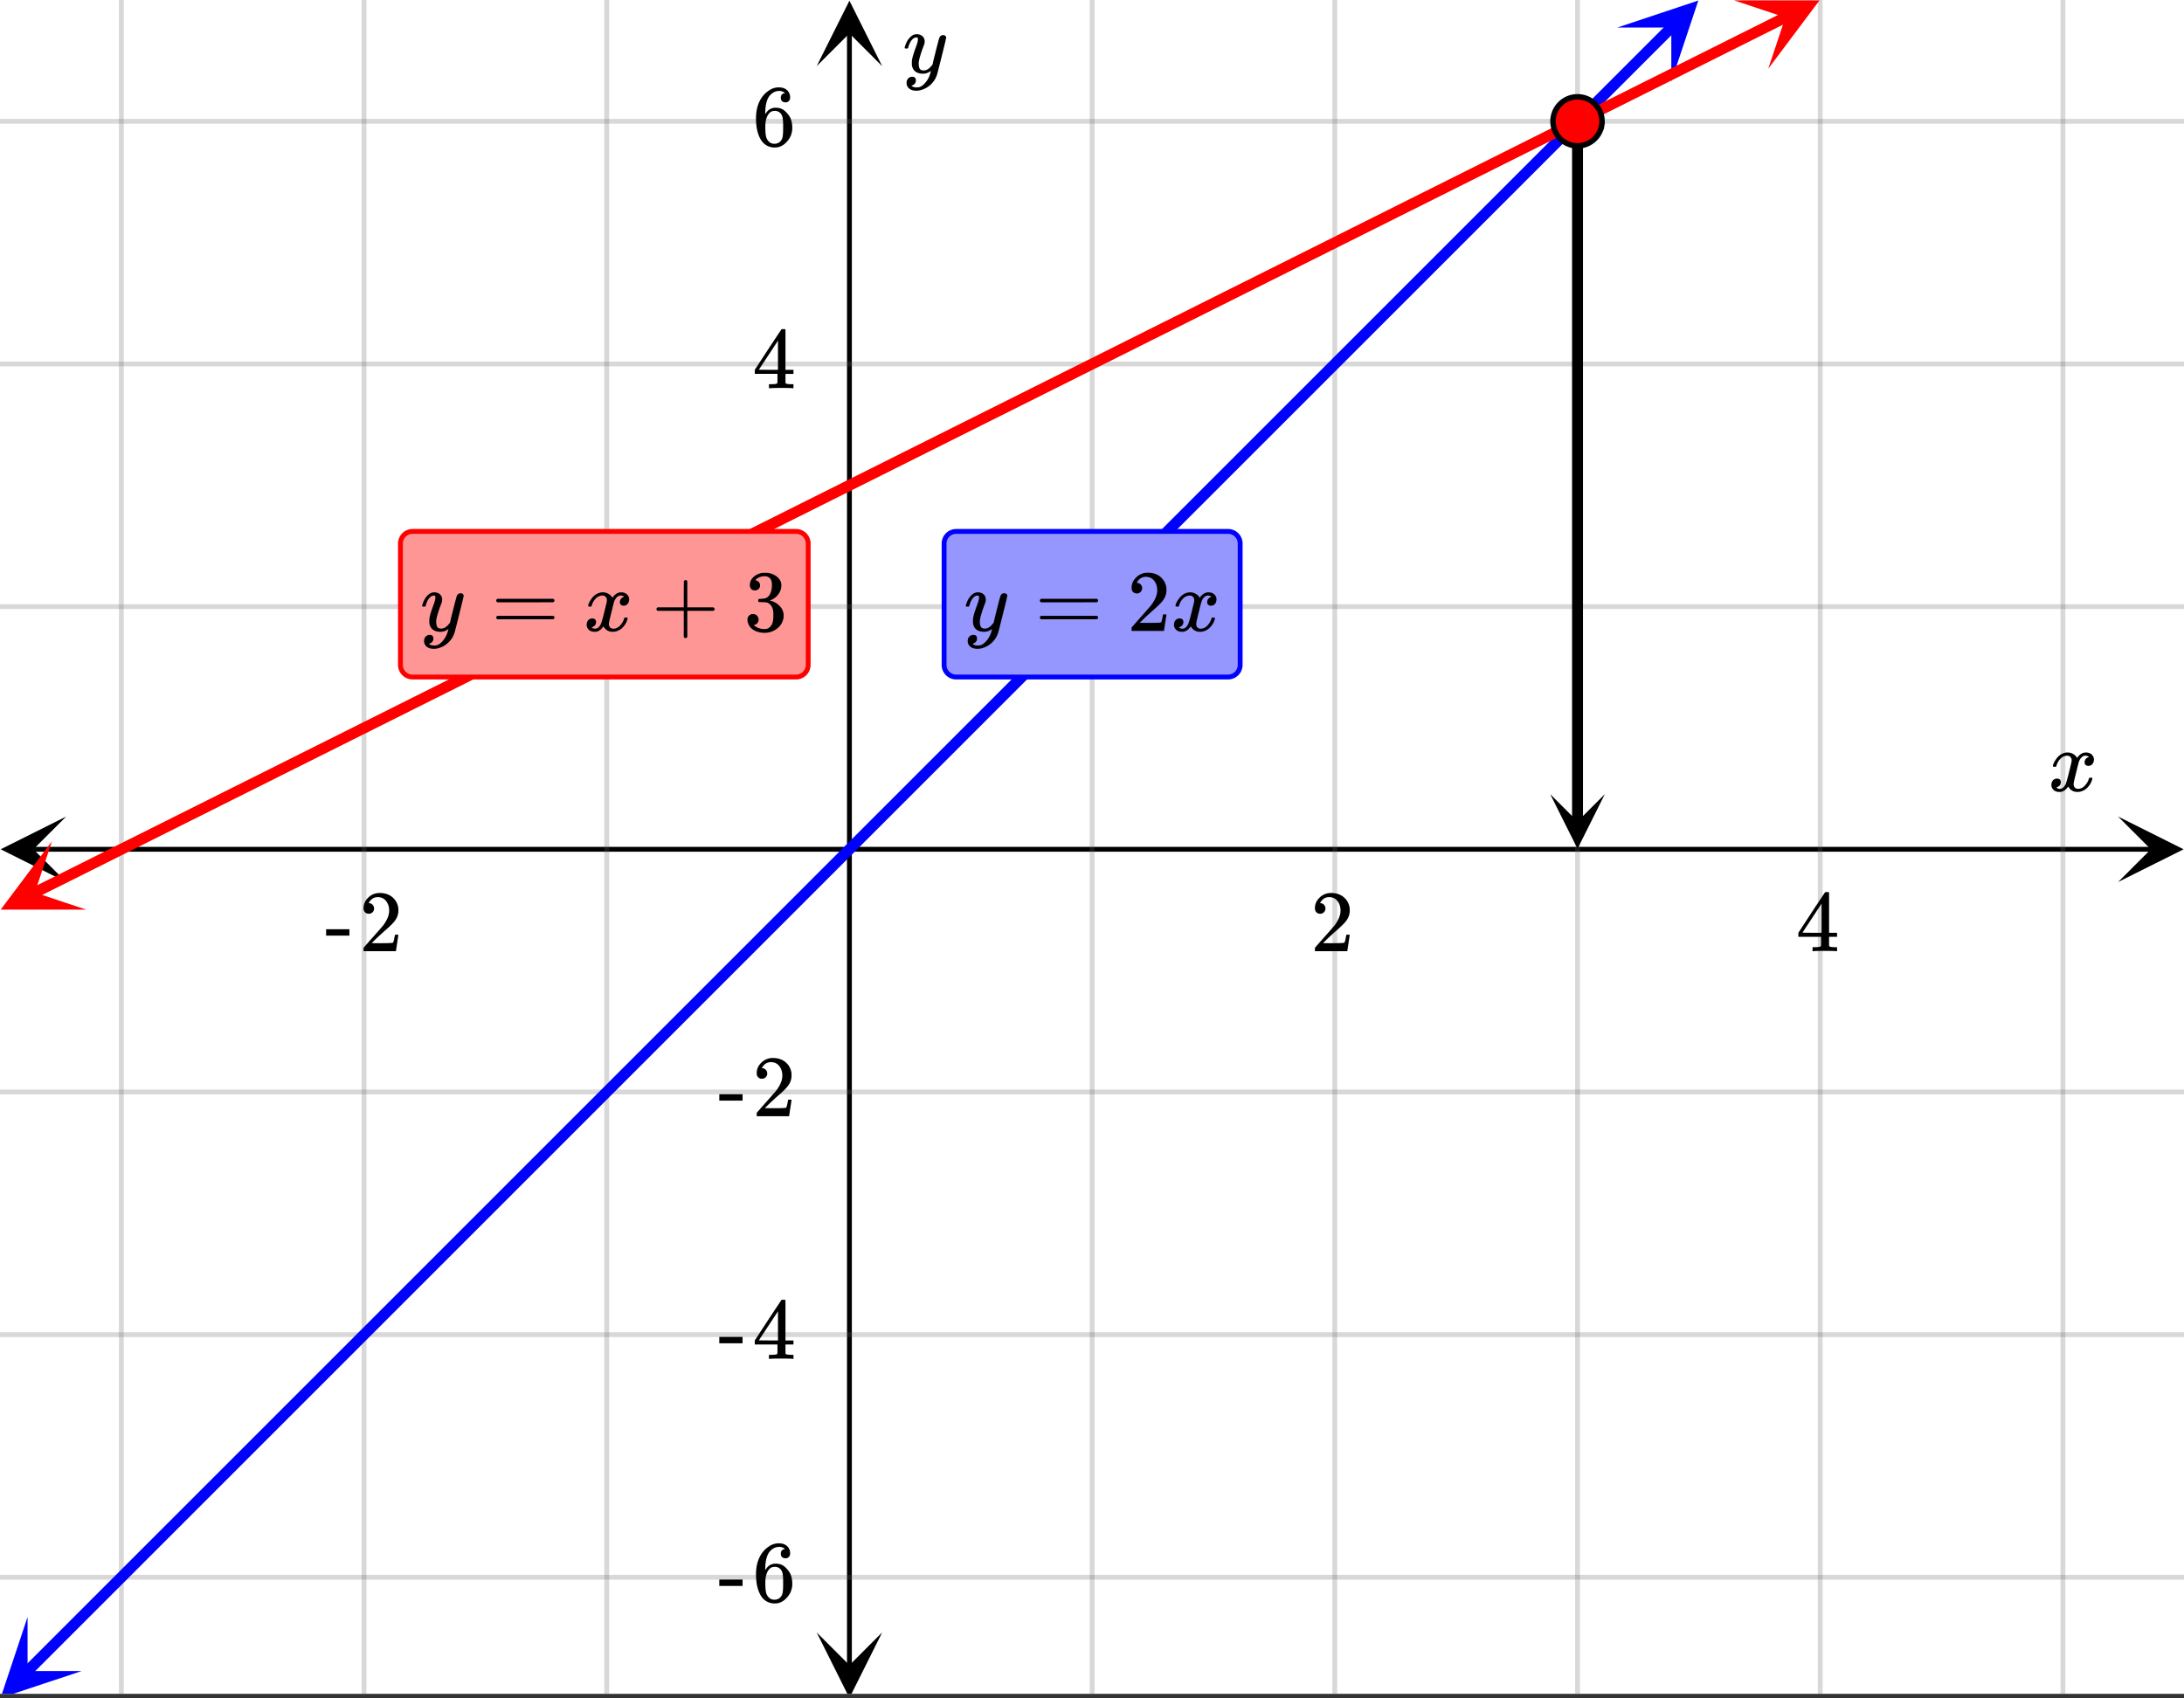 <svg xmlns="http://www.w3.org/2000/svg" xmlns:xlink="http://www.w3.org/1999/xlink" width="449.28" height="349.44" viewBox="0 0 336.96 262.08"><rect x="0" y="0" width="336.96" height="262.08" fill="#333333" stroke="none"/><defs><symbol overflow="visible" id="q"><path d="M.781-3.75C.727-3.8.703-3.848.703-3.89c.031-.25.172-.563.422-.938.414-.633.941-1.004 1.578-1.11.133-.007.235-.015.297-.015.313 0 .598.086.86.25.269.156.46.355.578.594.113-.157.187-.25.218-.282.332-.375.711-.562 1.14-.562.364 0 .661.105.891.312.227.211.344.465.344.766 0 .281-.078.516-.234.703a.776.776 0 0 1-.625.281.64.64 0 0 1-.422-.14.521.521 0 0 1-.156-.39c0-.415.222-.696.672-.845a.58.58 0 0 0-.141-.093.705.705 0 0 0-.39-.094.91.91 0 0 0-.266.031c-.336.149-.586.445-.75.89-.032.075-.164.579-.39 1.516-.231.93-.356 1.45-.376 1.563a1.827 1.827 0 0 0-.047.406c0 .211.063.383.188.516.125.125.289.187.5.187.383 0 .726-.16 1.031-.484.3-.32.508-.676.625-1.063.02-.082.04-.129.063-.14.03-.02.109-.031.234-.031.164 0 .25.039.25.109 0 .012-.012.058-.031.14-.149.563-.461 1.055-.938 1.47-.43.323-.875.484-1.344.484-.625 0-1.101-.282-1.421-.844-.262.406-.594.68-1 .812-.086.02-.2.032-.344.032-.524 0-.89-.188-1.11-.563a.953.953 0 0 1-.14-.531c0-.27.078-.5.234-.688a.798.798 0 0 1 .625-.28c.395 0 .594.187.594.562 0 .336-.164.574-.484.718a.359.359 0 0 1-.063.047l-.078.031c-.012.012-.024.016-.031.016h-.032c0 .031.063.074.188.125a.817.817 0 0 0 .36.078c.32 0 .597-.203.827-.61.102-.163.282-.75.532-1.75.05-.206.109-.437.171-.687.063-.257.11-.457.141-.593.031-.133.05-.211.063-.235a2.86 2.86 0 0 0 .078-.531.678.678 0 0 0-.188-.5.613.613 0 0 0-.484-.203c-.406 0-.762.156-1.063.469a2.562 2.562 0 0 0-.609 1.078c-.012.074-.031.12-.063.14a.752.752 0 0 1-.218.016zm0 0"/></symbol><symbol overflow="visible" id="u"><path d="M6.234-5.813c.125 0 .227.04.313.11.094.062.14.152.14.266 0 .117-.226 1.058-.671 2.828C5.578-.836 5.328.133 5.266.312a3.459 3.459 0 0 1-.688 1.22 3.641 3.641 0 0 1-1.11.874c-.491.239-.945.36-1.359.36-.687 0-1.152-.22-1.39-.657-.094-.125-.14-.304-.14-.53 0-.306.085-.544.265-.72.187-.168.379-.25.578-.25.394 0 .594.188.594.563 0 .332-.157.578-.47.734a.298.298 0 0 1-.062.032.295.295 0 0 0-.078.03c-.011.009-.023.016-.031.016L1.328 2c.031.05.129.11.297.172.133.05.273.078.422.078h.11c.155 0 .273-.012.359-.031.332-.094.648-.324.953-.688A3.69 3.69 0 0 0 4.188.25c.093-.3.14-.477.14-.531 0-.008-.012-.004-.031.015a.358.358 0 0 1-.078.047c-.336.239-.703.36-1.11.36-.46 0-.84-.106-1.14-.313-.293-.219-.48-.531-.563-.937a2.932 2.932 0 0 1-.015-.407c0-.218.007-.382.03-.5.063-.394.266-1.054.61-1.984.196-.531.297-.898.297-1.11a.838.838 0 0 0-.031-.265c-.024-.05-.074-.078-.156-.078h-.063c-.21 0-.406.094-.594.281-.293.293-.511.727-.656 1.297 0 .012-.008.027-.015.047a.188.188 0 0 1-.032.047l-.015.015c-.012.012-.028.016-.047.016h-.36C.305-3.8.281-3.836.281-3.86a.97.97 0 0 1 .047-.203c.188-.625.469-1.113.844-1.468.3-.282.617-.422.953-.422.383 0 .688.105.906.312.227.2.344.485.344.86-.023.168-.04.261-.047.281 0 .055-.07.246-.203.578-.367 1-.586 1.735-.656 2.203a1.857 1.857 0 0 0-.016.297c0 .344.05.61.156.797.114.18.313.266.594.266.207 0 .406-.051.594-.157a1.84 1.84 0 0 0 .422-.328c.093-.101.21-.242.36-.422a32.833 32.833 0 0 1 .25-1.063c.093-.35.175-.687.25-1 .343-1.35.534-2.062.577-2.124a.592.592 0 0 1 .578-.36zm0 0"/></symbol><symbol overflow="visible" id="r"><path d="M1.484-5.781c-.25 0-.449-.078-.593-.235a.872.872 0 0 1-.22-.609c0-.645.243-1.195.735-1.656a2.46 2.46 0 0 1 1.766-.703c.77 0 1.41.21 1.922.625.508.418.82.964.937 1.64.008.168.016.32.016.453 0 .524-.156 1.012-.469 1.47-.25.374-.758.89-1.516 1.546-.324.281-.777.695-1.359 1.234l-.781.766 1.016.016c1.414 0 2.164-.024 2.25-.079.039-.007.085-.101.14-.28.031-.095.094-.4.188-.923v-.03h.53v.03l-.374 2.47V0h-5v-.25c0-.188.008-.29.031-.313.008-.007.383-.437 1.125-1.28.977-1.095 1.61-1.813 1.89-2.157.602-.82.907-1.57.907-2.25 0-.594-.156-1.086-.469-1.484-.312-.407-.746-.61-1.297-.61-.523 0-.945.235-1.265.703-.024.032-.047.079-.078.141a.274.274 0 0 0-.047.078c0 .012.02.016.062.016a.68.68 0 0 1 .547.25.801.801 0 0 1 .219.562c0 .23-.078.422-.235.578a.76.76 0 0 1-.578.235zm0 0"/></symbol><symbol overflow="visible" id="s"><path d="M6.234 0c-.125-.031-.71-.047-1.75-.047-1.074 0-1.671.016-1.796.047h-.126v-.625h.422c.383-.008.618-.031.704-.063a.286.286 0 0 0 .171-.14c.008-.008.016-.25.016-.719v-.672h-3.5v-.625l2.031-3.11A431.58 431.58 0 0 1 4.5-9.108c.02-.008.113-.016.281-.016h.25l.078.078v6.203h1.235v.625H5.109V-.89a.25.25 0 0 0 .079.157c.07.062.328.101.765.109h.39V0zm-2.28-2.844v-4.5L1-2.859l1.469.015zm0 0"/></symbol><symbol overflow="visible" id="t"><path d="M.14-2.406v-.985h3.594v.985zm0 0"/></symbol><symbol overflow="visible" id="v"><path d="M5.031-8.11c-.199-.195-.48-.304-.843-.328-.625 0-1.153.274-1.579.813-.418.586-.625 1.492-.625 2.719L2-4.86l.11-.172c.363-.54.859-.813 1.484-.813.414 0 .781.09 1.094.266a2.6 2.6 0 0 1 .64.547c.219.242.395.492.531.75.196.449.297.933.297 1.453v.234c0 .211-.027.403-.078.578-.105.532-.383 1.032-.828 1.5-.387.407-.82.66-1.297.766a2.688 2.688 0 0 1-.547.047c-.168 0-.32-.016-.453-.047-.668-.125-1.2-.484-1.594-1.078C.83-1.66.563-2.79.563-4.218c0-.97.171-1.817.515-2.548.344-.726.82-1.296 1.438-1.703a2.62 2.62 0 0 1 1.562-.515c.531 0 .953.14 1.266.421.32.282.484.665.484 1.141 0 .23-.07.414-.203.547-.125.137-.297.203-.516.203-.218 0-.398-.062-.53-.187-.126-.125-.188-.301-.188-.532 0-.406.21-.644.64-.718zm-.593 3.235a1.18 1.18 0 0 0-.97-.484c-.335 0-.605.105-.812.312C2.22-4.597 2-3.883 2-2.907c0 .794.05 1.345.156 1.657.094.273.242.5.453.688.22.187.477.28.782.28.457 0 .804-.171 1.046-.515.133-.187.22-.41.25-.672.04-.258.063-.64.063-1.14v-.422c0-.508-.023-.895-.063-1.156a1.566 1.566 0 0 0-.25-.688zm0 0"/></symbol><symbol overflow="visible" id="w"><path d="M.75-4.672c0-.125.063-.219.188-.281H9.53c.133.062.203.156.203.281 0 .094-.062.18-.187.25l-4.281.016H.969C.82-4.457.75-4.546.75-4.672zm0 2.61c0-.133.07-.223.219-.266h8.578a.249.249 0 0 0 .062.047l.063.047c.02.011.035.039.047.078.008.031.015.062.015.094 0 .117-.07.203-.203.265H.937C.813-1.859.75-1.945.75-2.063zm0 0"/></symbol><symbol overflow="visible" id="x"><path d="M.938-3.094C.813-3.164.75-3.258.75-3.375c0-.113.063-.203.188-.266h4.03v-2.015l.016-2.032c.094-.113.18-.171.266-.171.113 0 .203.07.266.203v4.015H9.53c.133.075.203.168.203.282 0 .105-.07.195-.203.265H5.516V.922c-.063.125-.157.187-.282.187-.117 0-.203-.062-.265-.187v-4.016zm0 0"/></symbol><symbol overflow="visible" id="y"><path d="M1.719-6.25c-.25 0-.446-.07-.578-.219a.863.863 0 0 1-.204-.593c0-.508.196-.938.594-1.282a2.566 2.566 0 0 1 1.407-.625h.203c.312 0 .507.008.593.016.301.043.602.137.907.281.593.305.968.727 1.125 1.266.02.093.03.218.03.375 0 .523-.167.996-.5 1.422-.323.418-.73.714-1.218.89-.055.024-.055.04 0 .047.008 0 .05.012.125.031.55.157 1.016.446 1.39.86.376.418.563.89.563 1.422 0 .367-.086.718-.25 1.062-.218.461-.574.84-1.062 1.14-.492.302-1.04.454-1.64.454-.595 0-1.122-.125-1.579-.375-.46-.25-.766-.586-.922-1.016a1.45 1.45 0 0 1-.14-.656c0-.25.082-.453.25-.61a.831.831 0 0 1 .609-.25c.25 0 .453.087.61.25.163.169.25.372.25.61 0 .21-.063.39-.188.547a.768.768 0 0 1-.469.281l-.094.031c.489.407 1.047.61 1.672.61.5 0 .875-.239 1.125-.719.156-.29.234-.742.234-1.36v-.265c0-.852-.292-1.426-.875-1.719-.124-.05-.398-.082-.812-.093l-.563-.016-.046-.031c-.024-.02-.032-.086-.032-.204 0-.113.008-.18.032-.203.03-.03.054-.046.078-.046.25 0 .508-.02.781-.063.395-.05.695-.27.906-.656.207-.395.313-.867.313-1.422 0-.582-.157-.973-.469-1.172a1.131 1.131 0 0 0-.64-.188c-.45 0-.844.122-1.188.36l-.125.094a.671.671 0 0 0-.094.109l-.047.047a.88.88 0 0 0 .094.031c.176.024.328.11.453.266.125.148.188.32.188.515a.715.715 0 0 1-.235.547.76.76 0 0 1-.562.219zm0 0"/></symbol><clipPath id="a"><path d="M0 0h336.96v261.363H0zm0 0"/></clipPath><clipPath id="b"><path d="M.102 126H11v11H.102zm0 0"/></clipPath><clipPath id="c"><path d="M326.79 126h10.17v11h-10.17zm0 0"/></clipPath><clipPath id="d"><path d="M18 0h301v261.363H18zm0 0"/></clipPath><clipPath id="e"><path d="M126 251h11v10.363h-11zm0 0"/></clipPath><clipPath id="f"><path d="M126 0h11v10.21h-11zm0 0"/></clipPath><clipPath id="g"><path d="M0 18h336.96v226H0zm0 0"/></clipPath><clipPath id="h"><path d="M0 249h13v12.363H0zm0 0"/></clipPath><clipPath id="i"><path d="M-4.086 257.86l18.766-18.77 18.765 18.77-18.765 18.765zm0 0"/></clipPath><clipPath id="j"><path d="M249 0h14v13h-14zm0 0"/></clipPath><clipPath id="k"><path d="M249.516 4.254l18.765-18.766 18.766 18.766L268.28 23.02zm0 0"/></clipPath><clipPath id="l"><path d="M0 129h14v12H0zm0 0"/></clipPath><clipPath id="m"><path d="M-2.531 135.09l23.734-11.871 11.871 23.738-23.738 11.867zm0 0"/></clipPath><clipPath id="n"><path d="M267 0h14v11h-14zm0 0"/></clipPath><clipPath id="o"><path d="M267.54.055l23.737-11.871 11.868 23.738-23.735 11.867zm0 0"/></clipPath><clipPath id="p"><path d="M239 122.547h8.602V131H239zm0 0"/></clipPath></defs><g clip-path="url(#a)" fill="#fff"><path d="M0 0h337v262.11H0zm0 0"/><path d="M0 0h337v262.11H0zm0 0"/></g><path d="M5.055 131.055h326.89" fill="none" stroke="#000" stroke-width=".749"/><g clip-path="url(#b)"><path d="M10.21 126L.103 131.055l10.109 5.054-5.055-5.054zm0 0"/></g><g clip-path="url(#c)"><path d="M326.79 126l10.108 5.055-10.109 5.054 5.055-5.054zm0 0"/></g><g clip-path="url(#d)"><path d="M168.5 0v262.11M205.945 0v262.11M243.391 0v262.11M280.832 0v262.11M318.277 0v262.11M93.61 0v262.11M56.168 0v262.11M18.723 0v262.11" fill="none" stroke-linecap="round" stroke-linejoin="round" stroke="#666" stroke-opacity=".251" stroke-width=".749"/></g><path d="M131.055 257.055v-252" fill="none" stroke="#000" stroke-width=".749"/><g clip-path="url(#e)"><path d="M126 251.898l5.055 10.114 5.054-10.114-5.054 5.055zm0 0"/></g><g clip-path="url(#f)"><path d="M126 10.21L131.055.103l5.054 10.109-5.054-5.055zm0 0"/></g><g clip-path="url(#g)"><path d="M0 93.61h337M0 56.167h337M0 18.723h337M0 168.5h337M0 205.945h337M0 243.391h337" fill="none" stroke-linecap="round" stroke-linejoin="round" stroke="#666" stroke-opacity=".251" stroke-width=".749"/></g><path d="M4.172 257.941l73.234-73.234L79.11 183 183 79.11l1.707-1.704 73.234-73.234" fill="none" stroke-width="1.685" stroke-linecap="round" stroke-linejoin="round" stroke="#00f"/><g clip-path="url(#h)"><g clip-path="url(#i)"><path d="M4.254 249.516L.082 262.027l12.512-4.168h-8.34zm0 0" fill="#00f"/></g></g><g clip-path="url(#j)"><g clip-path="url(#k)"><path d="M249.516 4.254L262.027.082l-4.168 12.512v-8.34zm0 0" fill="#00f"/></g></g><path d="M5.273 137.777l1.817-.906 1.812-.906 1.817-.906 3.625-1.813 1.816-.91 3.625-1.813 1.817-.906 1.812-.906 1.816-.91 3.625-1.813 1.817-.906 1.812-.906 1.813-.91 1.816-.907 1.813-.906 1.816-.906 1.813-.906 1.812-.91 1.817-.907 3.625-1.812 1.816-.907 1.813-.906 1.816-.91 3.625-1.812 1.816-.907 1.813-.906 1.816-.91 3.625-1.813 1.817-.906 1.812-.906 1.813-.91 1.816-.906 1.813-.907 1.816-.906 3.625-1.812 1.816-.91 3.625-1.813 1.817-.906 1.812-.907 1.817-.91 3.625-1.812 1.816-.907 1.813-.906 1.812-.91 1.816-.906 1.813-.906 1.816-.907 1.813-.906 1.812-.91 1.817-.906 1.812-.907 1.817-.906 3.625-1.812 1.816-.91 3.625-1.813 1.817-.906 1.812-.907 1.816-.91 3.625-1.812 1.817-.906 1.812-.907 1.813-.91 1.816-.906 1.813-.906 1.816-.907 1.813-.906 1.812-.91 1.817-.906 1.812-.906 1.816-.907 3.625-1.812 1.817-.91 3.625-1.813 1.816-.906 1.813-.906 1.816-.91 3.625-1.813 1.817-.906 1.812-.907 1.813-.91 1.816-.906 1.813-.906 1.816-.906 1.812-.907 1.813-.91 1.816-.906 3.625-1.813 1.817-.906 1.812-.906 1.817-.91 3.625-1.813 1.816-.906 1.813-.906 1.816-.91 3.625-1.813 1.816-.906 1.813-.906 1.812-.91 1.817-.907 1.812-.906 1.817-.906 3.625-1.813 1.816-.91 3.625-1.812 1.816-.907 1.813-.906 1.816-.91 3.625-1.813 1.817-.906 1.812-.906 1.817-.91 3.625-1.813 1.816-.906 1.813-.906 1.812-.91 1.817-.907 1.812-.906 1.816-.906 3.625-1.813 1.817-.91 3.625-1.812 1.816-.907 1.813-.906 1.816-.91 1.813-.906" fill="none" stroke-width="1.685" stroke-linecap="round" stroke-linejoin="round" stroke="red"/><g clip-path="url(#l)"><g clip-path="url(#m)"><path d="M8.02 129.813l-7.915 10.55h13.188l-7.914-2.636zm0 0" fill="red"/></g></g><g clip-path="url(#n)"><g clip-path="url(#o)"><path d="M267.54.055h13.187l-7.91 10.547 2.636-7.91zm0 0" fill="red"/></g></g><path d="M243.39 18.723v108.12" fill="none" stroke-width="1.685" stroke="#000"/><g clip-path="url(#p)"><path d="M247.602 122.547l-4.211 8.426-4.215-8.426 4.215 4.21zm0 0"/></g><path d="M247.172 18.723c0 .5-.098.984-.29 1.445a3.678 3.678 0 0 1-.82 1.227 3.718 3.718 0 0 1-1.226.82 3.758 3.758 0 0 1-2.895 0 3.718 3.718 0 0 1-1.226-.82 3.678 3.678 0 0 1-.82-1.227 3.777 3.777 0 0 1 .82-4.121 3.76 3.76 0 0 1 2.676-1.105 3.754 3.754 0 0 1 2.672 1.105 3.777 3.777 0 0 1 1.11 2.676zm0 0" fill="red" stroke-width=".843" stroke="#000"/><use xlink:href="#q" x="316.031" y="122.069"/><use xlink:href="#r" x="202.2" y="146.782"/><use xlink:href="#s" x="277.089" y="146.782"/><use xlink:href="#t" x="50.176" y="146.782"/><use xlink:href="#r" x="55.418" y="146.782"/><use xlink:href="#u" x="139.293" y="11.233"/><use xlink:href="#s" x="116.078" y="59.911"/><use xlink:href="#v" x="116.078" y="22.467"/><use xlink:href="#t" x="110.836" y="172.244"/><use xlink:href="#r" x="116.078" y="172.244"/><use xlink:href="#t" x="110.836" y="209.689"/><use xlink:href="#s" x="116.078" y="209.689"/><use xlink:href="#t" x="110.836" y="247.133"/><use xlink:href="#v" x="116.078" y="247.133"/><path d="M145.66 102.598V83.875a1.866 1.866 0 0 1 1.871-1.871h41.938a1.851 1.851 0 0 1 1.324.547 1.866 1.866 0 0 1 .547 1.324v18.723a1.851 1.851 0 0 1-.547 1.324 1.851 1.851 0 0 1-1.324.547H147.53a1.851 1.851 0 0 1-1.324-.547 1.851 1.851 0 0 1-.547-1.324zm0 0" fill="#9696ff" stroke="#00f" stroke-width=".749"/><use xlink:href="#u" x="148.725" y="97.356"/><use xlink:href="#w" x="159.689" y="97.356"/><use xlink:href="#r" x="173.918" y="97.356"/><use xlink:href="#q" x="180.658" y="97.356"/><path d="M61.785 102.598V83.875a1.866 1.866 0 0 1 1.871-1.871h59.16c.25 0 .489.047.72.14.226.098.429.231.605.407.175.176.312.379.406.61.094.226.144.468.144.714v18.723c0 .25-.05.488-.144.715-.094.23-.23.433-.406.609a1.856 1.856 0 0 1-1.325.547h-59.16a1.856 1.856 0 0 1-1.324-.547 1.851 1.851 0 0 1-.547-1.324zm0 0" fill="#ff9696" stroke="red" stroke-width=".749"/><use xlink:href="#u" x="64.849" y="97.356"/><use xlink:href="#w" x="75.813" y="97.356"/><use xlink:href="#q" x="90.042" y="97.356"/><use xlink:href="#x" x="100.527" y="97.356"/><use xlink:href="#y" x="114.756" y="97.356"/></svg>
